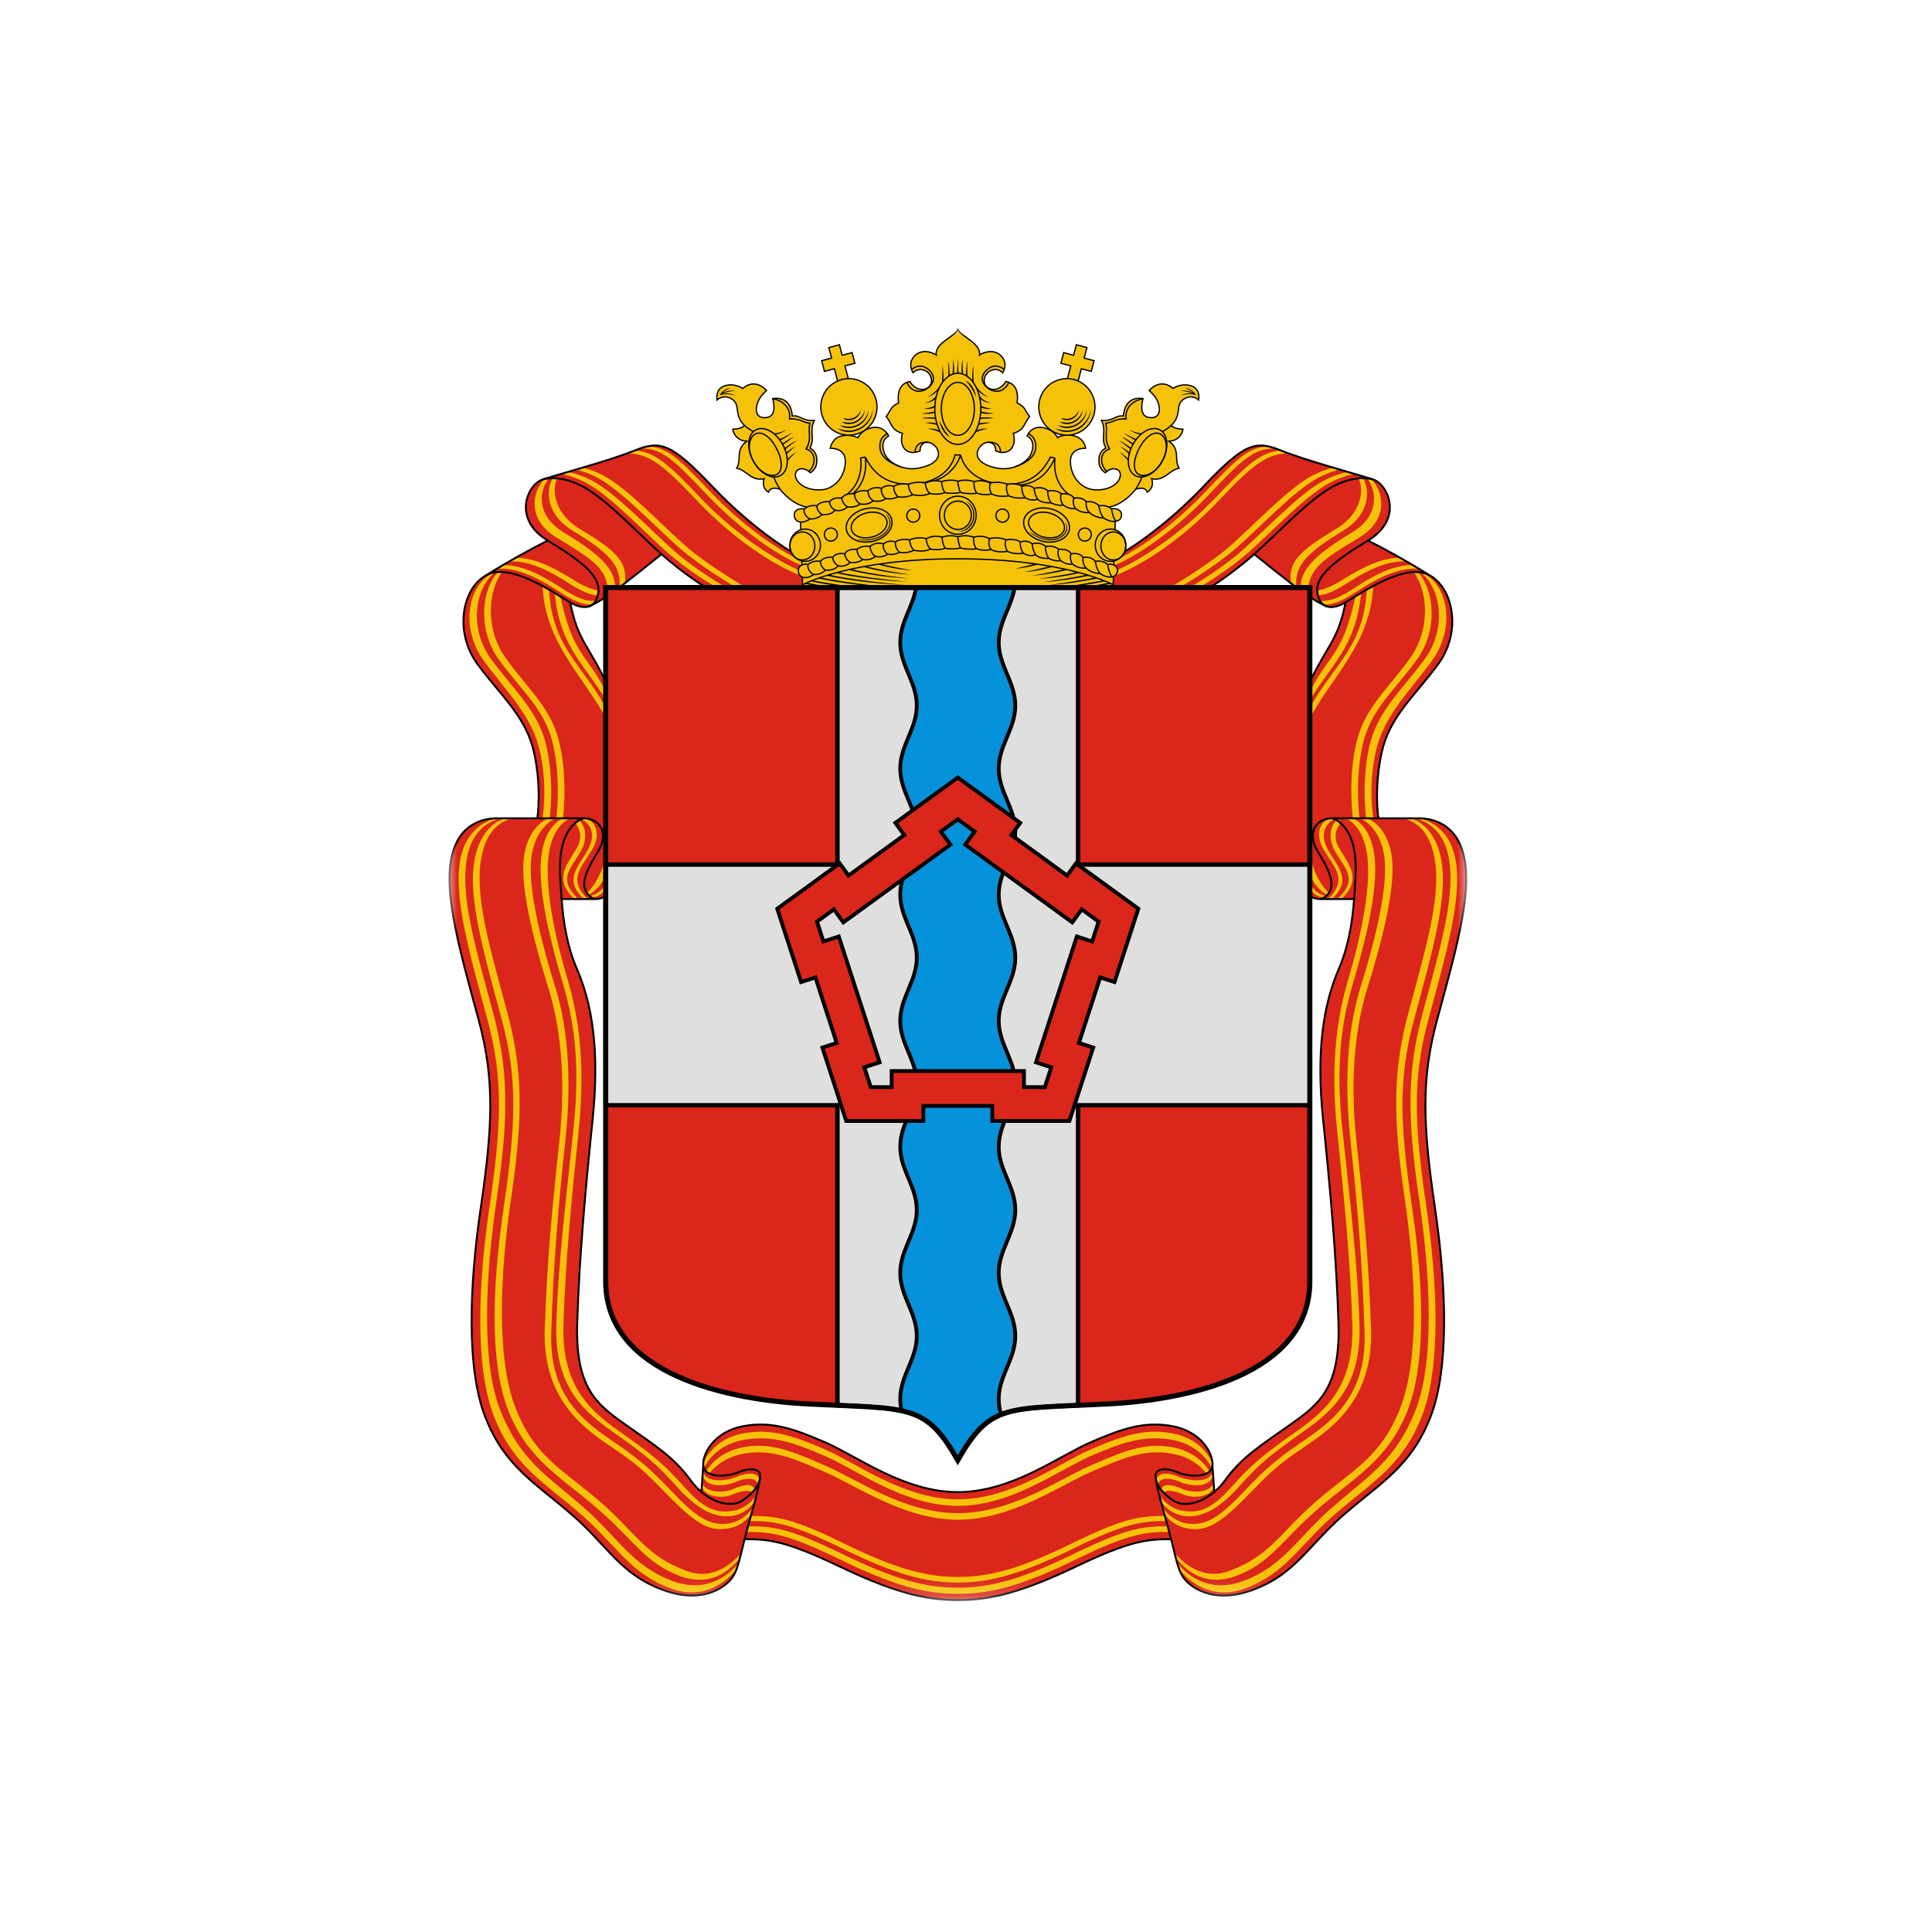 <?xml version="1.0" encoding="UTF-8"?> <svg xmlns="http://www.w3.org/2000/svg" width="112" height="112" viewBox="0 0 112 112" fill="none"><mask id="mask0_58_370" style="mask-type:luminance" maskUnits="userSpaceOnUse" x="26" y="19" width="60" height="74"><path d="M85.059 19H26V92.823H85.059V19Z" fill="white"></path></mask><g mask="url(#mask0_58_370)"><path d="M63.212 83.618C65.034 82.829 66.342 82.366 67.989 82.681C69.636 82.997 70.346 84.251 70.287 84.968L70.395 86.49C70.621 86.299 70.837 86.067 71.035 85.794C71.983 84.482 73.043 83.827 74.862 82.543C76.517 81.375 77.707 80.399 77.593 76.68C77.479 72.961 77.119 68.927 76.704 64.932C76.289 60.936 76.715 58.247 77.613 56.166C78.185 54.839 78.394 53.474 78.5 52.12H76.605C75.872 52.12 75.777 51.718 75.777 51.718L75.796 39.816C76.963 37.324 77.554 37.188 78.004 34.921C77.58 35.166 77.211 35.244 76.931 35.16C76.931 35.16 76.497 35.005 75.638 34.409C74.778 33.812 72.711 32.124 72.711 32.124C71.37 33.305 70.196 34.022 70.196 34.022L64.456 34.275L64.33 32.166L65.138 32.013C65.138 32.013 67.341 30.761 69.771 28.197C72.2 25.632 72.807 25.531 74.289 26.127C75.77 26.723 78.709 27.502 79.597 27.795C80.485 28.088 81.374 30.087 79.303 31.337C80.341 31.855 81.672 32.598 82.848 33.335C84.262 34.087 84.748 36.636 83.368 38.506C81.988 40.375 80.561 41.542 80.1 43.608C79.639 45.674 79.904 47.439 79.904 47.439H82.265C82.9 47.439 84.487 47.648 84.902 49.794C85.317 51.941 84.369 55.211 83.302 59.147C82.387 62.524 82.472 65.17 83.183 70.001C83.836 74.433 84.043 79.304 82.917 82.166C81.791 85.029 80.021 85.966 77.909 87.802C75.797 89.637 75.118 91.229 72.665 92.155C70.211 93.081 68.872 91.883 68.583 91.42C68.294 90.957 68.234 90.61 67.892 89.227C66.484 89.227 65.521 89.317 62.422 90.793C59.324 92.27 57.504 92.761 55.528 92.761C53.553 92.761 51.733 92.27 48.634 90.793C45.536 89.317 44.572 89.227 43.165 89.227C42.822 90.61 42.762 90.957 42.473 91.42C42.184 91.883 40.845 93.081 38.392 92.155C35.938 91.229 35.259 89.637 33.147 87.802C31.035 85.966 29.265 85.029 28.14 82.166C27.014 79.304 27.22 74.433 27.873 70.001C28.584 65.17 28.669 62.524 27.754 59.147C26.688 55.211 25.739 51.941 26.154 49.794C26.569 47.648 28.156 47.439 28.791 47.439H31.152C31.152 47.439 31.418 45.674 30.957 43.608C30.496 41.542 29.068 40.375 27.688 38.506C26.308 36.636 26.795 34.087 28.209 33.335C29.384 32.598 30.716 31.855 31.753 31.337C29.683 30.087 30.571 28.088 31.459 27.795C32.348 27.502 35.286 26.723 36.767 26.127C38.249 25.531 38.856 25.632 41.286 28.197C43.715 30.761 45.918 32.013 45.918 32.013L46.727 32.166L46.601 34.275L40.86 34.022C40.86 34.022 39.687 33.305 38.346 32.124C38.346 32.124 36.278 33.812 35.419 34.409C34.559 35.005 34.126 35.16 34.126 35.16C33.845 35.244 33.477 35.166 33.052 34.921C33.502 37.188 34.093 37.324 35.261 39.816L35.28 51.718C35.28 51.718 35.184 52.12 34.451 52.12H32.556C32.662 53.474 32.871 54.839 33.443 56.166C34.342 58.247 34.767 60.936 34.352 64.932C33.937 68.927 33.577 72.961 33.463 76.68C33.349 80.399 34.539 81.375 36.195 82.543C38.013 83.827 39.073 84.482 40.022 85.794C40.219 86.067 40.436 86.299 40.661 86.49L40.769 84.968C40.71 84.251 41.42 82.997 43.067 82.681C44.714 82.366 46.022 82.829 47.844 83.618C49.666 84.406 52.408 86.5 55.528 86.5C58.649 86.5 61.391 84.406 63.212 83.618Z" fill="#DB261B"></path><path d="M37.513 25.881C37.381 25.91 37.243 25.953 37.099 26.004C38.33 25.966 38.995 26.576 40.928 28.62C43.385 31.218 45.841 32.588 46.541 32.789L46.689 32.581C45.997 32.382 43.568 31.03 41.139 28.466C39.316 26.543 38.636 25.904 37.522 25.881C37.519 25.881 37.516 25.881 37.513 25.881ZM36.805 26.113C36.793 26.119 36.781 26.122 36.769 26.128C36.643 26.178 36.503 26.231 36.358 26.284C37.645 26.286 38.474 26.977 40.394 29.007C42.852 31.606 45.397 33.035 46.571 33.415V33.147C45.871 32.945 43.029 31.427 40.572 28.828C38.764 26.916 37.954 26.194 36.805 26.113ZM33.781 27.108C33.644 27.148 33.529 27.181 33.397 27.22C33.775 27.313 34.204 27.462 34.65 27.701C36.042 28.446 38.013 30.556 39.354 31.737C40.593 32.828 42.475 33.937 42.766 34.106L43.035 34.118L43.231 34.052C43.231 34.052 41.051 32.799 39.71 31.618C38.369 30.437 36.398 28.327 35.005 27.581C34.57 27.349 34.152 27.201 33.781 27.108ZM32.924 27.358C32.799 27.395 32.654 27.438 32.538 27.471C32.962 27.558 33.468 27.715 33.998 27.999C35.39 28.744 37.361 30.855 38.702 32.035C39.859 33.054 41.18 33.844 41.538 34.052L41.909 34.069L42.046 34.022C42.046 34.022 40.399 33.097 39.058 31.916C37.717 30.735 35.746 28.625 34.353 27.879C33.837 27.603 33.342 27.446 32.924 27.358ZM32.046 27.713C31.609 28.488 31.689 29.856 33.206 30.771C35.29 32.03 35.998 32.768 35.92 34C35.995 33.944 36.151 33.869 36.23 33.809C36.389 32.512 35.652 31.897 33.591 30.652C32.225 29.828 31.94 28.515 32.3 27.734L32.046 27.713ZM31.794 27.746L31.569 27.776C30.874 28.436 30.502 30.099 32.258 31.159C34.328 32.409 35.185 32.935 35.25 34.302L35.635 34.153C35.778 33.054 34.742 32.111 32.672 30.861C31.086 29.903 31.237 28.487 31.794 27.746ZM29.957 32.334C29.934 32.334 29.913 32.336 29.89 32.336C29.762 32.409 29.634 32.482 29.504 32.557C31.05 32.417 32.771 33.717 33.384 34.062C33.838 34.317 34.244 34.493 34.654 34.518L34.682 34.23C34.321 34.18 33.958 34.021 33.558 33.803C32.982 33.488 31.424 32.349 29.957 32.334ZM29.25 32.757C29.22 32.756 29.191 32.757 29.162 32.757C29.033 32.833 28.906 32.91 28.779 32.986C30.388 32.79 32.205 34.196 32.845 34.564C33.389 34.877 33.864 35.076 34.359 35.045L34.521 34.831C34.014 34.875 33.528 34.674 32.971 34.353C32.376 34.011 30.766 32.773 29.25 32.757ZM28.877 33.149C27.877 34.228 27.709 36.563 28.912 38.226C30.292 40.134 31.615 41.114 32.076 43.222C32.537 45.331 32.251 47.425 32.251 47.425H32.636C32.636 47.425 32.922 45.331 32.461 43.193C32 41.054 30.678 40.058 29.298 38.123C28.155 36.521 28.249 34.306 29.117 33.15L28.877 33.149ZM32.251 47.425H31.865C31.865 47.425 32.152 45.39 31.691 43.312C31.23 41.233 29.844 40.081 28.464 38.2C27.193 36.468 27.506 34.155 28.668 33.21L28.503 33.252C27.089 34.008 26.686 36.446 28.066 38.327C29.446 40.207 30.849 41.507 31.31 43.586C31.771 45.664 31.446 47.425 31.446 47.425H31.816C31.816 47.425 30.581 47.84 30.363 49.778C30.146 51.716 31.138 55.181 31.778 57.232C32.419 59.283 32.857 62.212 32.422 66.207C31.988 70.203 31.7 73.342 31.58 77.061C31.461 80.78 33.45 82.531 35.183 83.7C37.088 84.983 37.288 85.221 38.894 86.856C40.5 88.491 41.226 88.734 42.115 88.624C42.868 88.53 43.386 88.057 43.594 87.693L43.622 87.422C43.38 87.819 42.845 88.235 42.208 88.322C41.321 88.443 40.549 88.103 39.328 86.856C38.108 85.609 37.522 84.894 35.618 83.61C33.884 82.442 31.837 80.959 31.956 77.24C32.075 73.521 32.334 70.173 32.768 66.177C33.203 62.182 32.824 59.253 32.183 57.202C31.543 55.152 30.581 51.716 30.798 49.778C31.015 47.84 32.251 47.425 32.251 47.425ZM31.456 34.033C31.629 37.321 33.864 39.246 35.143 41.665L35.054 40.92C33.805 38.62 32 37.491 31.828 34.203L31.456 34.033ZM32.153 34.382C32.474 37.581 33.982 38.606 35.114 40.578L35.054 39.965C33.993 37.901 33.213 37.958 32.49 34.594L32.153 34.382ZM33.887 47.421L33.66 47.461C34.326 47.779 34.526 48.453 34.081 49.255C33.492 50.318 32.655 50.985 33.865 52.142H34.096C32.886 50.985 33.69 50.32 34.312 49.276C34.85 48.373 34.577 47.61 33.887 47.421ZM28.792 47.44C28.792 47.44 27.103 47.666 26.688 49.813C26.273 51.96 27.191 55.17 28.258 59.106C29.173 62.483 29.088 65.129 28.377 69.959C27.724 74.392 27.517 79.262 28.643 82.125C29.769 84.987 31.539 85.925 33.651 87.76C35.763 89.596 36.478 91.175 38.854 92.072C40.857 92.828 42.191 91.61 42.72 90.959L42.795 90.632C42.261 91.285 40.972 92.402 38.98 91.65C36.604 90.754 35.889 89.174 33.777 87.339C31.665 85.503 30.132 84.625 29.006 81.763C27.88 78.9 28.146 73.91 28.799 69.478C29.51 64.648 29.477 62.002 28.562 58.625C27.495 54.689 26.665 51.836 27.08 49.689C27.367 48.204 28.244 47.661 28.95 47.459L28.792 47.44ZM29.308 47.44C29.308 47.44 27.932 47.666 27.517 49.813C27.103 51.96 28.021 55.17 29.088 59.106C30.003 62.483 29.918 65.129 29.206 69.959C28.554 74.392 28.347 78.925 29.473 81.788C30.599 84.65 32.536 85.63 34.648 87.465C36.76 89.301 37.406 90.606 39.39 91.355C40.957 91.946 42.091 91.318 42.907 90.303L42.983 90.02C42.272 90.826 41.182 91.594 39.767 91.059C37.392 90.163 36.886 88.879 34.774 87.044C32.662 85.208 31.021 84.506 29.895 81.644C28.769 78.781 28.976 73.91 29.628 69.478C30.34 64.648 30.307 62.002 29.391 58.625C28.325 54.689 27.495 51.836 27.91 49.689C28.197 48.204 28.927 47.661 29.633 47.459L29.308 47.44ZM32.615 47.459C32.615 47.459 31.578 47.788 31.37 49.726C31.163 51.664 31.974 54.801 32.585 56.852C33.197 58.903 33.672 61.325 33.257 65.32C32.842 69.316 32.363 73.081 32.249 76.8C32.136 80.519 33.977 81.912 35.633 83.081C37.451 84.365 38.067 84.87 39.289 86.237C40.511 87.604 41.544 87.997 42.393 87.886C43.111 87.792 43.606 87.319 43.804 86.956L43.832 86.684C43.6 87.081 43.09 87.497 42.482 87.584C41.634 87.705 40.926 87.604 39.704 86.237C38.482 84.87 37.866 84.365 36.047 83.081C34.392 81.912 32.55 80.519 32.664 76.8C32.778 73.081 33.138 69.465 33.553 65.469C33.968 61.474 33.493 58.754 32.881 56.703C32.27 54.652 31.578 51.664 31.785 49.726C31.992 47.788 33.03 47.459 33.03 47.459H32.615ZM33.569 47.54L33.331 47.692C33.654 48.069 33.767 48.608 33.432 49.171C32.81 50.214 32.1 50.974 33.31 52.131H33.541C32.331 50.974 33.019 50.446 33.641 49.402C34.075 48.675 33.982 47.927 33.569 47.54ZM35.054 49.82C34.758 51.162 34.002 51.788 34.002 51.788L34.136 51.877C34.136 51.877 34.98 51.415 35.143 50.521L35.054 49.82ZM35.128 51.177C34.832 51.862 34.195 51.937 34.195 51.937L34.263 52.016C34.997 52.016 35.176 51.361 35.176 51.361L35.128 51.177ZM47.845 84.415C46.023 83.626 44.715 83.164 43.068 83.479C41.847 83.713 41.095 84.462 40.812 85.126L40.776 84.839C41.026 84.154 41.791 83.344 43.068 83.1C43.428 83.031 43.772 82.999 44.109 82.999C45.312 83.002 46.422 83.419 47.845 84.036C49.667 84.824 52.409 86.918 55.529 86.918C58.65 86.918 61.392 84.824 63.213 84.036C64.636 83.419 65.746 83.002 66.949 82.999C67.286 82.999 67.63 83.031 67.99 83.1C69.268 83.344 70.032 84.154 70.283 84.839L70.246 85.126C69.963 84.462 69.211 83.713 67.99 83.479C66.343 83.164 65.035 83.626 63.213 84.415C61.392 85.204 58.65 87.298 55.529 87.298C52.409 87.298 49.667 85.204 47.845 84.415ZM47.845 85.343C46.023 84.554 44.715 83.965 43.068 84.28C42.151 84.456 41.499 84.922 41.111 85.425L40.939 85.298C41.289 84.706 41.999 84.106 43.068 83.901C43.377 83.842 43.674 83.814 43.964 83.814C45.224 83.813 46.365 84.323 47.845 84.963C49.667 85.752 52.409 87.719 55.529 87.719C58.65 87.719 61.392 85.752 63.213 84.963C64.694 84.323 65.835 83.813 67.094 83.814C67.385 83.814 67.681 83.842 67.99 83.901C69.059 84.106 69.769 84.706 70.119 85.298L69.948 85.425C69.56 84.922 68.907 84.456 67.99 84.28C66.343 83.965 65.035 84.554 63.213 85.343C61.392 86.132 58.65 88.099 55.529 88.099C52.409 88.099 49.667 86.132 47.845 85.343ZM40.77 85.264L40.749 85.559C40.954 86.255 42.026 86.184 42.686 85.896C43.345 85.608 43.955 85.68 43.923 86.142L44.007 85.847C44.039 85.385 43.417 85.313 42.745 85.601C42.073 85.888 40.829 85.981 40.77 85.264ZM40.707 85.96V86.255C40.97 86.793 41.895 86.887 42.476 86.634C43.057 86.38 43.525 86.365 43.608 86.543L43.755 86.332C43.599 85.997 43.177 86.03 42.518 86.317C41.859 86.605 40.866 86.498 40.707 85.96ZM48.815 89.76C45.783 88.271 44.84 88.18 43.462 88.18L43.551 87.882C44.919 87.882 45.855 87.972 48.866 89.448C51.877 90.924 53.645 91.416 55.529 91.416C57.413 91.416 59.182 90.924 62.193 89.448C65.204 87.972 66.14 87.882 67.507 87.882L67.596 88.18C66.219 88.18 65.276 88.271 62.243 89.76C59.21 91.248 57.428 91.744 55.529 91.744C53.63 91.744 51.848 91.248 48.815 89.76Z" fill="#F5C209"></path><path d="M73.548 25.881C73.681 25.91 73.819 25.953 73.963 26.004C72.732 25.966 72.066 26.576 70.134 28.62C67.677 31.218 65.22 32.588 64.52 32.789L64.372 32.581C65.064 32.382 67.493 31.03 69.923 28.466C71.745 26.543 72.426 25.904 73.54 25.881C73.542 25.881 73.545 25.881 73.548 25.881ZM74.256 26.113C74.269 26.119 74.28 26.122 74.293 26.128C74.419 26.178 74.559 26.231 74.704 26.284C73.417 26.286 72.588 26.977 70.667 29.007C68.21 31.606 65.665 33.035 64.491 33.415V33.147C65.191 32.945 68.032 31.427 70.49 28.828C72.298 26.916 73.107 26.194 74.256 26.113ZM77.281 27.108C77.418 27.148 77.532 27.181 77.665 27.22C77.287 27.313 76.858 27.462 76.412 27.701C75.019 28.446 73.048 30.556 71.707 31.737C70.468 32.828 68.586 33.937 68.296 34.106L68.027 34.118L67.83 34.052C67.83 34.052 70.011 32.799 71.352 31.618C72.693 30.437 74.664 28.327 76.057 27.581C76.491 27.349 76.91 27.201 77.281 27.108ZM78.138 27.358C78.263 27.395 78.408 27.438 78.524 27.471C78.1 27.558 77.594 27.715 77.064 27.999C75.671 28.744 73.7 30.855 72.359 32.035C71.202 33.054 69.882 33.844 69.524 34.052L69.153 34.069L69.015 34.022C69.015 34.022 70.663 33.097 72.004 31.916C73.345 30.735 75.316 28.625 76.709 27.879C77.225 27.603 77.72 27.446 78.138 27.358ZM79.016 27.713C79.452 28.488 79.372 29.856 77.856 30.771C75.772 32.03 75.064 32.768 75.141 34C75.066 33.944 74.911 33.869 74.832 33.809C74.673 32.512 75.409 31.897 77.471 30.652C78.836 29.828 79.122 28.515 78.762 27.734L79.016 27.713ZM79.267 27.746L79.492 27.776C80.188 28.436 80.559 30.099 78.804 31.159C76.734 32.409 75.877 32.935 75.811 34.302L75.426 34.153C75.284 33.054 76.319 32.111 78.389 30.861C79.976 29.903 79.824 28.487 79.267 27.746ZM81.105 32.334C81.127 32.334 81.149 32.336 81.171 32.336C81.299 32.409 81.428 32.482 81.557 32.557C80.012 32.417 78.29 33.717 77.677 34.062C77.223 34.317 76.818 34.493 76.407 34.518L76.38 34.23C76.741 34.18 77.103 34.021 77.504 33.803C78.079 33.488 79.638 32.349 81.105 32.334ZM81.812 32.757C81.841 32.756 81.871 32.757 81.9 32.757C82.028 32.833 82.156 32.91 82.282 32.986C80.673 32.79 78.857 34.196 78.216 34.564C77.673 34.877 77.197 35.076 76.703 35.045L76.54 34.831C77.048 34.875 77.534 34.674 78.091 34.353C78.686 34.011 80.296 32.773 81.812 32.757ZM82.185 33.149C83.184 34.228 83.353 36.563 82.149 38.226C80.769 40.134 79.446 41.114 78.985 43.222C78.525 45.331 78.811 47.425 78.811 47.425H78.426C78.426 47.425 78.139 45.331 78.6 43.193C79.061 41.054 80.384 40.058 81.764 38.123C82.906 36.521 82.813 34.306 81.944 33.15L82.185 33.149ZM78.811 47.425H79.196C79.196 47.425 78.91 45.39 79.371 43.312C79.832 41.233 81.217 40.081 82.597 38.2C83.868 36.468 83.556 34.155 82.393 33.21L82.559 33.252C83.972 34.008 84.375 36.446 82.995 38.327C81.615 40.207 80.212 41.507 79.751 43.586C79.29 45.664 79.615 47.425 79.615 47.425H79.246C79.246 47.425 80.481 47.84 80.698 49.778C80.915 51.716 79.924 55.181 79.283 57.232C78.643 59.283 78.205 62.212 78.639 66.207C79.074 70.203 79.362 73.342 79.481 77.061C79.6 80.78 77.612 82.531 75.879 83.7C73.974 84.983 73.773 85.221 72.168 86.856C70.562 88.491 69.835 88.734 68.946 88.624C68.194 88.53 67.675 88.057 67.468 87.693L67.439 87.422C67.682 87.819 68.216 88.235 68.853 88.322C69.741 88.443 70.513 88.103 71.733 86.856C72.954 85.609 73.539 84.894 75.444 83.61C77.177 82.442 79.225 80.959 79.106 77.24C78.987 73.521 78.728 70.173 78.293 66.177C77.859 62.182 78.238 59.253 78.878 57.202C79.519 55.152 80.481 51.716 80.264 49.778C80.046 47.84 78.811 47.425 78.811 47.425ZM79.606 34.033C79.433 37.321 77.198 39.246 75.918 41.665L76.007 40.92C77.257 38.62 79.061 37.491 79.234 34.203L79.606 34.033ZM78.908 34.382C78.587 37.581 77.079 38.606 75.948 40.578L76.007 39.965C77.069 37.901 77.849 37.958 78.572 34.594L78.908 34.382ZM77.175 47.421L77.402 47.461C76.736 47.779 76.536 48.453 76.98 49.255C77.57 50.318 78.406 50.985 77.197 52.142H76.966C78.176 50.985 77.372 50.32 76.75 49.276C76.211 48.373 76.484 47.61 77.175 47.421ZM82.269 47.44C82.269 47.44 83.959 47.666 84.374 49.813C84.789 51.96 83.87 55.17 82.803 59.106C81.888 62.483 81.974 65.129 82.685 69.959C83.337 74.392 83.544 79.262 82.418 82.125C81.292 84.987 79.523 85.925 77.411 87.76C75.299 89.596 74.583 91.175 72.208 92.072C70.204 92.828 68.87 91.61 68.342 90.959L68.266 90.632C68.8 91.285 70.089 92.402 72.082 91.65C74.457 90.754 75.173 89.174 77.285 87.339C79.397 85.503 80.93 84.625 82.055 81.763C83.181 78.9 82.915 73.91 82.263 69.478C81.552 64.648 81.585 62.002 82.5 58.625C83.567 54.689 84.396 51.836 83.981 49.689C83.694 48.204 82.817 47.661 82.111 47.459L82.269 47.44ZM81.754 47.44C81.754 47.44 83.129 47.666 83.544 49.813C83.959 51.96 83.04 55.17 81.974 59.106C81.058 62.483 81.144 65.129 81.855 69.959C82.508 74.392 82.715 78.925 81.589 81.788C80.463 84.65 78.525 85.63 76.413 87.465C74.301 89.301 73.656 90.606 71.671 91.355C70.104 91.946 68.971 91.318 68.154 90.303L68.079 90.02C68.79 90.826 69.879 91.594 71.294 91.06C73.67 90.163 74.175 88.879 76.288 87.044C78.4 85.208 80.04 84.506 81.166 81.644C82.292 78.781 82.086 73.91 81.433 69.478C80.722 64.648 80.755 62.002 81.67 58.625C82.737 54.689 83.567 51.836 83.152 49.689C82.865 48.204 82.134 47.661 81.428 47.459L81.754 47.44ZM78.447 47.459C78.447 47.459 79.484 47.788 79.691 49.726C79.899 51.664 79.088 54.801 78.476 56.852C77.865 58.903 77.39 61.325 77.805 65.32C78.22 69.316 78.698 73.081 78.812 76.8C78.926 80.519 77.084 81.912 75.429 83.081C73.61 84.365 72.995 84.871 71.773 86.237C70.55 87.604 69.518 87.997 68.669 87.886C67.95 87.792 67.455 87.319 67.257 86.956L67.23 86.684C67.462 87.081 67.972 87.497 68.58 87.584C69.427 87.705 70.136 87.604 71.358 86.237C72.58 84.871 73.195 84.365 75.014 83.081C76.669 81.912 78.511 80.519 78.397 76.8C78.284 73.081 77.923 69.465 77.509 65.469C77.094 61.474 77.569 58.754 78.18 56.703C78.791 54.652 79.484 51.664 79.276 49.726C79.069 47.788 78.032 47.459 78.032 47.459H78.447ZM77.492 47.54L77.731 47.692C77.408 48.069 77.294 48.608 77.63 49.171C78.252 50.214 78.961 50.975 77.751 52.131H77.521C78.731 50.975 78.043 50.446 77.42 49.402C76.987 48.675 77.079 47.927 77.492 47.54ZM76.007 49.82C76.304 51.162 77.059 51.788 77.059 51.788L76.926 51.877C76.926 51.877 76.081 51.415 75.918 50.521L76.007 49.82ZM75.933 51.177C76.23 51.862 76.867 51.937 76.867 51.937L76.798 52.016C76.065 52.016 75.886 51.361 75.886 51.361L75.933 51.177ZM70.291 85.264L70.312 85.559C70.108 86.255 69.035 86.184 68.376 85.896C67.717 85.608 67.107 85.68 67.139 86.142L67.055 85.847C67.022 85.385 67.645 85.313 68.317 85.601C68.989 85.888 70.232 85.981 70.291 85.264ZM70.354 85.96V86.255C70.091 86.793 69.166 86.887 68.586 86.634C68.005 86.38 67.536 86.365 67.453 86.543L67.306 86.332C67.463 85.997 67.885 86.03 68.544 86.317C69.203 86.605 70.196 86.498 70.354 85.96ZM62.296 90.058C65.351 88.57 66.301 88.478 67.689 88.478L67.807 88.806C66.409 88.806 65.453 88.898 62.376 90.399C59.3 91.9 57.492 92.4 55.532 92.4C53.572 92.4 51.765 91.9 48.688 90.399C45.612 88.898 44.655 88.806 43.258 88.806L43.376 88.478C44.764 88.478 45.714 88.57 48.768 90.058C51.823 91.546 53.618 92.042 55.532 92.042C57.447 92.042 59.242 91.546 62.296 90.058Z" fill="#F5C209"></path><path d="M63.212 83.618C65.034 82.829 66.342 82.366 67.989 82.681C69.636 82.997 70.346 84.251 70.287 84.968L70.395 86.49C70.621 86.299 70.837 86.067 71.035 85.794C71.983 84.482 73.043 83.827 74.862 82.543C76.517 81.375 77.707 80.399 77.593 76.68C77.479 72.961 77.119 68.927 76.704 64.932C76.289 60.936 76.715 58.247 77.613 56.166C78.185 54.839 78.394 53.474 78.5 52.12H76.605C75.872 52.12 75.777 51.718 75.777 51.718L75.796 39.816C76.963 37.324 77.554 37.188 78.004 34.921C77.58 35.166 77.211 35.244 76.931 35.16C76.931 35.16 76.497 35.005 75.638 34.409C74.778 33.812 72.711 32.124 72.711 32.124C71.37 33.305 70.196 34.022 70.196 34.022L64.456 34.275L64.33 32.166L65.138 32.013C65.138 32.013 67.341 30.761 69.771 28.197C72.2 25.632 72.807 25.531 74.289 26.127C75.77 26.723 78.709 27.502 79.597 27.795C80.485 28.088 81.374 30.087 79.303 31.337C80.341 31.855 81.672 32.598 82.848 33.335C84.262 34.087 84.748 36.636 83.368 38.506C81.988 40.375 80.561 41.542 80.1 43.608C79.639 45.674 79.904 47.439 79.904 47.439H82.265C82.9 47.439 84.487 47.648 84.902 49.794C85.317 51.941 84.369 55.211 83.302 59.147C82.387 62.524 82.472 65.17 83.183 70.001C83.836 74.433 84.043 79.304 82.917 82.166C81.791 85.029 80.021 85.966 77.909 87.802C75.797 89.637 75.118 91.229 72.665 92.155C70.211 93.081 68.872 91.883 68.583 91.42C68.294 90.957 68.234 90.61 67.892 89.227C66.484 89.227 65.521 89.317 62.422 90.793C59.324 92.27 57.504 92.761 55.528 92.761C53.553 92.761 51.733 92.27 48.634 90.793C45.536 89.317 44.572 89.227 43.165 89.227C42.822 90.61 42.762 90.957 42.473 91.42C42.184 91.883 40.845 93.081 38.392 92.155C35.938 91.229 35.259 89.637 33.147 87.802C31.035 85.966 29.265 85.029 28.14 82.166C27.014 79.304 27.22 74.433 27.873 70.001C28.584 65.17 28.669 62.524 27.754 59.147C26.688 55.211 25.739 51.941 26.154 49.794C26.569 47.648 28.156 47.439 28.791 47.439H31.152C31.152 47.439 31.418 45.674 30.957 43.608C30.496 41.542 29.068 40.375 27.688 38.506C26.308 36.636 26.795 34.087 28.209 33.335C29.384 32.598 30.716 31.855 31.753 31.337C29.683 30.087 30.571 28.088 31.459 27.795C32.348 27.502 35.286 26.723 36.767 26.127C38.249 25.531 38.856 25.632 41.286 28.197C43.715 30.761 45.918 32.013 45.918 32.013L46.727 32.166L46.601 34.275L40.86 34.022C40.86 34.022 39.687 33.305 38.346 32.124C38.346 32.124 36.278 33.812 35.419 34.409C34.559 35.005 34.126 35.16 34.126 35.16C33.845 35.244 33.477 35.166 33.052 34.921C33.502 37.188 34.093 37.324 35.261 39.816L35.28 51.718C35.28 51.718 35.184 52.12 34.451 52.12H32.556C32.662 53.474 32.871 54.839 33.443 56.166C34.342 58.247 34.767 60.936 34.352 64.932C33.937 68.927 33.577 72.961 33.463 76.68C33.349 80.399 34.539 81.375 36.195 82.543C38.013 83.827 39.073 84.482 40.022 85.794C40.219 86.067 40.436 86.299 40.661 86.49L40.769 84.968C40.71 84.251 41.42 82.997 43.067 82.681C44.714 82.366 46.022 82.829 47.844 83.618C49.666 84.406 52.408 86.5 55.528 86.5C58.649 86.5 61.391 84.406 63.212 83.618Z" stroke="black" stroke-width="0.111"></path><path d="M28.211 33.336C29.625 32.584 32.224 34.444 33.054 34.922M34.128 35.16C34.429 35.07 34.629 34.792 34.688 34.331C34.804 33.44 33.825 32.587 31.755 31.337M38.348 32.124C37.007 30.944 35.184 28.952 33.791 28.207C32.399 27.462 31.462 27.795 31.462 27.795M34.453 52.12C33.327 51.554 34.068 50.361 34.69 49.318C35.312 48.274 34.767 47.439 33.831 47.439M33.831 47.439H31.154M33.831 47.439C33.831 47.439 32.705 47.698 32.498 49.636C32.422 50.339 32.498 51.349 32.558 52.12M44.071 85.594C43.971 86.491 43.518 87.809 43.167 89.227M44.071 85.594C44.038 86.056 43.733 86.52 43.046 86.987C42.503 87.357 41.52 87.216 40.663 86.49M44.071 85.594C44.103 85.132 43.481 85.059 42.809 85.347C42.137 85.635 40.831 85.685 40.771 84.968" stroke="black" stroke-width="0.111"></path><path d="M82.845 33.336C81.431 32.584 78.832 34.444 78.002 34.922M76.928 35.16C76.627 35.07 76.428 34.792 76.368 34.331C76.252 33.44 77.231 32.587 79.301 31.337M72.708 32.124C74.049 30.944 75.872 28.952 77.265 28.207C78.657 27.462 79.594 27.795 79.594 27.795M76.603 52.12C77.729 51.554 76.988 50.361 76.366 49.318C75.744 48.274 76.289 47.439 77.225 47.439M77.225 47.439H79.902M77.225 47.439C77.225 47.439 78.351 47.698 78.559 49.636C78.634 50.339 78.558 51.349 78.498 52.12M66.986 85.594C67.085 86.491 67.538 87.809 67.889 89.227M66.986 85.594C67.018 86.056 67.324 86.52 68.01 86.987C68.554 87.357 69.537 87.216 70.393 86.49M66.986 85.594C66.953 85.132 67.575 85.059 68.247 85.347C68.919 85.635 70.226 85.685 70.285 84.968" stroke="black" stroke-width="0.111"></path><path d="M48.661 19.986L48.048 20.15L48.208 20.758L47.633 20.911L47.795 21.528L48.37 21.375L48.606 22.274L49.22 22.11L48.983 21.212L49.558 21.059L49.396 20.441L48.821 20.595L48.661 19.986Z" fill="#F5C209" stroke="black" stroke-width="0.074"></path><path d="M46.532 34.065L46.401 30.035L46.897 29.416C45.912 29.311 45.22 28.362 45.22 28.362C44.9 28.254 44.643 28.277 44.55 28.531C44.089 28.236 44.298 27.751 44.298 27.751C43.526 27.907 43.34 27.284 42.706 27.139C43.011 26.616 42.609 26.077 43.293 25.579C42.559 25.537 42.476 24.883 42.476 24.883C43.041 24.862 43.16 24.665 43.16 24.665C42.511 24.033 42.951 23.485 42.448 23.147C41.945 22.81 41.568 23.189 41.568 23.189C41.568 23.189 41.436 22.553 42.008 22.367C42.579 22.182 43.055 22.515 43.055 22.515C43.364 22.249 43.901 22.057 44.438 22.641C44.438 22.641 44.054 22.942 43.914 23.358C43.773 23.779 43.815 24.298 44.459 24.202C45.103 24.106 44.794 23.105 44.794 23.105C45.926 22.936 45.926 24.117 45.926 24.117C46.365 24.042 46.554 24.442 47.204 24.37C46.888 25.017 47.269 25.391 46.952 25.973C47.204 26.12 47.371 26.31 47.35 26.774C47.33 27.238 46.973 27.406 46.973 27.406C46.596 27.006 46.051 27.153 46.114 27.596C46.177 28.039 46.764 28.439 47.581 28.397C48.398 28.355 48.985 27.617 49.006 26.774C49.027 25.93 48.126 25.987 48.126 25.987C48.126 25.987 48.209 25.464 48.691 25.302C49.242 25.116 49.739 25.375 49.739 25.375C49.739 25.375 49.937 24.899 50.588 24.785C51.239 24.671 51.52 25.27 51.52 25.27C51.164 25.473 51.099 25.832 51.278 26.294C51.458 26.757 52.302 27.347 53.322 27.125C54.951 26.771 54.382 25.818 53.929 25.67C53.477 25.523 53.301 25.945 53.343 26.134C52.99 26.294 52.689 26.246 52.483 26.068C52.278 25.89 52.197 25.491 52.316 25.122C51.621 24.913 51.733 24.559 51.373 24.152C51.658 23.788 51.603 23.589 52.093 23.358C51.978 22.479 52.351 22.2 52.742 22.114C52.742 22.114 53.056 22.683 53.601 22.557C54.146 22.43 54.104 21.735 53.664 21.503C53.224 21.271 52.931 21.608 52.931 21.608C52.817 21.431 52.654 20.992 53.035 20.617C53.417 20.242 53.976 20.384 54.272 20.575C54.272 20.575 54.167 20.217 54.754 19.774C55.34 19.331 55.403 19.331 55.529 19.078C55.654 19.331 55.717 19.331 56.304 19.774C56.891 20.217 56.786 20.575 56.786 20.575C57.082 20.384 57.641 20.242 58.022 20.617C58.403 20.992 58.24 21.431 58.127 21.608C58.127 21.608 57.834 21.271 57.394 21.503C56.953 21.735 56.912 22.43 57.456 22.557C58.001 22.683 58.315 22.114 58.315 22.114C58.706 22.2 59.08 22.479 58.965 23.358C59.454 23.589 59.399 23.788 59.684 24.152C59.325 24.559 59.436 24.913 58.741 25.122C58.861 25.491 58.78 25.89 58.574 26.068C58.368 26.246 58.067 26.294 57.715 26.134C57.756 25.945 57.581 25.523 57.128 25.67C56.675 25.818 56.106 26.771 57.736 27.125C58.141 27.213 58.519 27.173 58.839 27.064C59.322 26.898 59.671 26.573 59.779 26.294C59.958 25.832 59.894 25.473 59.538 25.27C59.538 25.27 59.788 24.671 60.438 24.785C61.089 24.899 61.319 25.375 61.319 25.375C61.319 25.375 61.711 25.077 62.345 25.291C62.9 25.478 62.932 25.987 62.932 25.987C62.932 25.987 62.031 25.93 62.052 26.774C62.073 27.617 62.66 28.355 63.477 28.397C64.294 28.439 64.88 28.039 64.943 27.596C65.006 27.153 64.461 27.006 64.084 27.406C64.084 27.406 63.728 27.238 63.707 26.774C63.686 26.31 63.854 26.12 64.105 25.973C63.789 25.391 64.17 25.017 63.854 24.37C64.504 24.442 64.692 24.042 65.132 24.117C65.132 24.117 65.132 22.936 66.263 23.105C66.263 23.105 65.954 24.106 66.598 24.202C67.242 24.298 67.284 23.779 67.143 23.358C67.004 22.942 66.619 22.641 66.619 22.641C67.156 22.057 67.694 22.249 68.002 22.515C68.002 22.515 68.478 22.182 69.05 22.367C69.621 22.553 69.49 23.189 69.49 23.189C69.49 23.189 69.113 22.81 68.61 23.147C68.107 23.485 68.547 24.033 67.897 24.665C67.897 24.665 68.016 24.862 68.582 24.883C68.582 24.883 68.498 25.537 67.765 25.579C68.449 26.077 68.046 26.616 68.351 27.139C67.717 27.284 67.531 27.907 66.759 27.751C66.759 27.751 66.969 28.236 66.508 28.531C66.414 28.277 66.158 28.254 65.837 28.362C65.837 28.362 65.146 29.311 64.161 29.416L64.657 30.035L64.525 34.065H46.532Z" fill="#F5C209" stroke="black" stroke-width="0.074"></path><path d="M65.266 31.606C65.266 31.483 65.243 31.361 65.199 31.248C65.154 31.134 65.089 31.031 65.007 30.944C64.924 30.857 64.826 30.788 64.719 30.741C64.611 30.694 64.496 30.67 64.379 30.67C64.144 30.67 63.918 30.769 63.752 30.944C63.586 31.12 63.492 31.358 63.492 31.606C63.492 31.855 63.586 32.093 63.752 32.268C63.918 32.444 64.144 32.542 64.379 32.542C64.496 32.542 64.611 32.518 64.719 32.471C64.826 32.424 64.924 32.355 65.007 32.268C65.089 32.181 65.154 32.078 65.199 31.965C65.243 31.851 65.266 31.729 65.266 31.606Z" fill="#F5C209" stroke="black" stroke-width="0.074"></path><path d="M50.841 23.589C50.841 23.805 50.799 24.018 50.717 24.217C50.635 24.416 50.515 24.596 50.364 24.749C50.213 24.901 50.033 25.022 49.835 25.104C49.638 25.187 49.426 25.229 49.212 25.229C48.998 25.229 48.786 25.187 48.588 25.104C48.39 25.022 48.211 24.901 48.059 24.749C47.908 24.596 47.788 24.416 47.706 24.217C47.624 24.018 47.582 23.805 47.582 23.589C47.582 23.374 47.624 23.161 47.706 22.962C47.788 22.763 47.908 22.582 48.059 22.43C48.211 22.277 48.39 22.157 48.588 22.074C48.786 21.992 48.998 21.949 49.212 21.949C49.644 21.949 50.058 22.122 50.364 22.43C50.67 22.737 50.841 23.154 50.841 23.589Z" fill="#F5C209" stroke="black" stroke-width="0.074"></path><path d="M52.844 21.418C52.844 21.418 53.333 20.967 53.851 21.444C54.37 21.921 54.014 22.368 53.688 22.562C53.32 22.781 52.829 22.726 52.577 22.174M53.056 26.224C53.056 26.224 52.982 25.568 53.812 25.643M51.466 25.136C51.466 25.136 51.007 25.274 51.007 25.867C51.007 26.459 51.501 26.811 52.219 27.065M46.878 27.318C47.153 27.19 47.483 26.29 46.73 26.021C47.089 25.456 46.816 24.986 46.954 24.537C46.578 24.514 46.407 24.26 45.772 24.28C45.772 24.28 45.954 23.366 44.794 23.106M43.16 24.666C43.16 24.666 43.352 24.853 43.737 25.061M45.221 28.363C45.221 28.363 45.011 28.043 44.863 27.685" stroke="black" stroke-width="0.074"></path><path d="M58.211 21.418C58.211 21.418 57.722 20.967 57.204 21.444C56.685 21.921 57.041 22.368 57.367 22.562C57.735 22.781 58.226 22.726 58.478 22.174M57.999 26.224C57.999 26.224 58.073 25.568 57.243 25.643M59.589 25.136C59.589 25.136 60.048 25.274 60.048 25.867C60.048 26.459 59.555 26.811 58.836 27.065M64.177 27.318C63.902 27.19 63.572 26.29 64.325 26.021C63.967 25.456 64.239 24.986 64.101 24.537C64.477 24.514 64.648 24.26 65.283 24.28C65.283 24.28 65.101 23.366 66.261 23.106M67.895 24.666C67.895 24.666 67.703 24.853 67.318 25.061M65.835 28.363C65.835 28.363 66.044 28.043 66.192 27.685" stroke="black" stroke-width="0.074"></path><path d="M49.208 24.962C48.989 24.962 48.774 24.909 48.562 24.843C48.749 24.985 48.977 25.041 49.208 25.041C49.95 25.041 50.571 24.472 50.602 23.725C50.497 24.425 49.91 24.962 49.208 24.962ZM49.208 24.357C49.56 24.357 49.867 24.113 49.91 23.759C49.799 24.06 49.524 24.279 49.208 24.279C49.103 24.279 49.001 24.254 48.89 24.243C48.977 24.33 49.092 24.357 49.208 24.357ZM49.208 24.811C49.811 24.811 50.323 24.363 50.369 23.757C50.251 24.314 49.773 24.733 49.208 24.733C49.037 24.733 48.869 24.694 48.699 24.655C48.846 24.77 49.026 24.811 49.208 24.811ZM49.208 24.505C49.075 24.505 48.945 24.475 48.808 24.455C48.922 24.552 49.064 24.583 49.208 24.583C49.682 24.583 50.089 24.243 50.138 23.767C50.019 24.192 49.645 24.505 49.208 24.505Z" fill="black"></path><path d="M62.397 19.986L63.01 20.15L62.85 20.758L63.425 20.911L63.263 21.528L62.688 21.375L62.452 22.274L61.838 22.11L62.075 21.212L61.5 21.059L61.662 20.441L62.237 20.595L62.397 19.986Z" fill="#F5C209" stroke="black" stroke-width="0.074"></path><path d="M63.478 23.589C63.478 24.024 63.306 24.441 63.001 24.749C62.695 25.056 62.281 25.229 61.848 25.229C61.634 25.229 61.422 25.187 61.225 25.104C61.027 25.022 60.847 24.901 60.696 24.749C60.545 24.596 60.425 24.416 60.343 24.217C60.261 24.018 60.219 23.805 60.219 23.589C60.219 23.374 60.261 23.161 60.343 22.962C60.425 22.763 60.545 22.582 60.696 22.43C60.847 22.277 61.027 22.157 61.225 22.074C61.422 21.992 61.634 21.949 61.848 21.949C62.281 21.949 62.695 22.122 63.001 22.43C63.306 22.737 63.478 23.154 63.478 23.589Z" fill="#F5C209" stroke="black" stroke-width="0.074"></path><path d="M61.844 24.962C61.626 24.962 61.411 24.909 61.199 24.843C61.386 24.985 61.614 25.041 61.844 25.041C62.587 25.041 63.208 24.472 63.239 23.725C63.134 24.425 62.547 24.962 61.844 24.962ZM61.844 24.357C62.197 24.357 62.504 24.113 62.547 23.759C62.436 24.06 62.161 24.279 61.844 24.279C61.74 24.279 61.637 24.254 61.526 24.243C61.613 24.33 61.728 24.357 61.844 24.357ZM61.844 24.811C62.448 24.811 62.96 24.363 63.006 23.757C62.888 24.314 62.41 24.733 61.844 24.733C61.674 24.733 61.506 24.694 61.335 24.655C61.482 24.77 61.662 24.811 61.844 24.811ZM61.844 24.505C61.712 24.505 61.581 24.475 61.445 24.455C61.559 24.552 61.701 24.583 61.844 24.583C62.318 24.583 62.725 24.243 62.774 23.767C62.655 24.192 62.281 24.505 61.844 24.505Z" fill="black"></path><path d="M55.566 21.642L55.526 20.732L55.487 21.642H55.566ZM55.233 20.816C55.276 21.214 55.215 21.738 55.215 21.738L55.293 21.748C55.293 21.748 55.357 21.219 55.233 20.816ZM55.82 20.816C55.696 21.219 55.76 21.748 55.76 21.748L55.838 21.738C55.838 21.738 55.776 21.214 55.82 20.816ZM54.961 20.921C55.005 21.449 54.964 21.887 54.964 21.887L55.041 21.895C55.041 21.895 55.084 21.448 54.961 20.921ZM56.092 20.921C55.969 21.448 56.012 21.895 56.012 21.895L56.089 21.887C56.089 21.887 56.047 21.449 56.092 20.921ZM54.626 21.174C54.649 21.594 54.608 22.204 54.608 22.204L54.686 22.21C54.686 22.21 54.728 21.598 54.626 21.174ZM56.427 21.174C56.325 21.598 56.367 22.21 56.367 22.21L56.445 22.204C56.445 22.204 56.404 21.594 56.427 21.174ZM54.537 22.297C54.291 22.734 53.78 23.015 53.78 23.015C53.78 23.015 54.247 22.9 54.527 22.402L54.537 22.297ZM56.516 22.297L56.526 22.402C56.806 22.9 57.272 23.015 57.272 23.015C57.272 23.015 56.762 22.734 56.516 22.297ZM54.244 22.971C54.048 23.286 53.586 23.356 53.586 23.356C53.586 23.356 54.087 23.372 54.31 23.013L54.244 22.971ZM56.809 22.971L56.743 23.013C56.966 23.372 57.467 23.356 57.467 23.356C57.467 23.356 57.005 23.286 56.809 22.971ZM54.204 23.507C53.999 23.63 53.796 23.653 53.563 23.7C53.789 23.722 54.076 23.712 54.254 23.566L54.204 23.507ZM56.849 23.507L56.798 23.566C56.977 23.712 57.264 23.722 57.49 23.7C57.257 23.653 57.053 23.63 56.849 23.507ZM54.27 23.815C53.983 23.923 53.719 23.937 53.414 23.969C53.703 24 54.039 24.017 54.306 23.884L54.27 23.815ZM56.782 23.815L56.747 23.884C57.014 24.017 57.35 24 57.639 23.969C57.334 23.937 57.07 23.923 56.782 23.815ZM53.877 24.196C53.727 24.197 53.576 24.211 53.414 24.237C53.716 24.278 54.011 24.242 54.325 24.305L54.341 24.228C54.178 24.205 54.028 24.194 53.877 24.196ZM57.176 24.196C57.025 24.194 56.874 24.205 56.712 24.228L56.728 24.305C57.042 24.242 57.337 24.278 57.639 24.237C57.477 24.211 57.326 24.197 57.176 24.196ZM53.852 24.494C53.781 24.494 53.711 24.498 53.639 24.506C53.91 24.555 54.212 24.583 54.452 24.676L54.481 24.603C54.267 24.528 54.062 24.493 53.852 24.494ZM57.201 24.494C56.991 24.493 56.786 24.528 56.572 24.603L56.601 24.676C56.841 24.583 57.143 24.555 57.414 24.506C57.342 24.498 57.272 24.494 57.201 24.494ZM53.906 24.849C53.87 24.851 53.835 24.854 53.799 24.858C54.069 24.896 54.372 24.983 54.561 25.118L54.608 25.055C54.386 24.905 54.152 24.838 53.906 24.849ZM57.147 24.849C56.901 24.838 56.667 24.905 56.445 25.055L56.491 25.118C56.681 24.983 56.984 24.896 57.254 24.858C57.218 24.854 57.182 24.851 57.147 24.849Z" fill="black"></path><path d="M54.191 23.701C54.191 23.43 54.226 23.162 54.293 22.912C54.36 22.661 54.459 22.434 54.582 22.243C54.706 22.051 54.853 21.899 55.016 21.796C55.177 21.692 55.351 21.639 55.526 21.639C55.88 21.639 56.22 21.856 56.47 22.243C56.721 22.629 56.861 23.154 56.861 23.701C56.861 24.248 56.721 24.772 56.47 25.159C56.22 25.546 55.88 25.763 55.526 25.763C55.351 25.763 55.177 25.709 55.016 25.606C54.853 25.502 54.706 25.35 54.582 25.159C54.459 24.967 54.36 24.74 54.293 24.49C54.226 24.24 54.191 23.971 54.191 23.701Z" fill="#F5C209" stroke="black" stroke-width="0.074"></path><path d="M56.483 23.701C56.483 23.903 56.459 24.103 56.41 24.289C56.362 24.475 56.292 24.645 56.203 24.787C56.114 24.93 56.009 25.043 55.893 25.12C55.777 25.197 55.652 25.237 55.527 25.237C55.273 25.237 55.03 25.075 54.85 24.787C54.671 24.499 54.57 24.109 54.57 23.701C54.57 23.294 54.671 22.904 54.85 22.616C55.03 22.328 55.273 22.166 55.527 22.166C55.652 22.166 55.777 22.206 55.893 22.283C56.009 22.36 56.114 22.473 56.203 22.616C56.292 22.758 56.362 22.927 56.41 23.114C56.459 23.3 56.483 23.5 56.483 23.701Z" stroke="black" stroke-width="0.074"></path><path d="M55.076 25.328C54.789 25.057 54.62 24.711 54.465 24.389C54.523 24.764 54.738 25.198 55.076 25.328Z" fill="black"></path><path d="M44.738 25.131L44.734 25.21C44.734 25.21 45.208 25.233 45.595 24.896C45.186 25.151 44.738 25.131 44.738 25.131ZM45.077 25.513L45.107 25.587C45.107 25.587 45.572 25.396 45.931 25.065C45.535 25.325 45.077 25.513 45.077 25.513ZM45.278 25.771L45.325 25.835C45.325 25.835 45.745 25.519 46.035 25.318C45.697 25.455 45.278 25.771 45.278 25.771ZM45.403 26.047L45.453 26.107C45.453 26.107 45.85 25.771 46.203 25.529C45.801 25.709 45.403 26.047 45.403 26.047ZM45.482 26.346L45.541 26.398C45.541 26.398 45.767 26.129 46.14 25.866C45.716 26.068 45.482 26.346 45.482 26.346ZM45.501 26.792L45.564 26.838C45.564 26.838 45.834 26.464 46.182 26.204C45.775 26.407 45.501 26.792 45.501 26.792Z" fill="black"></path><path d="M66.324 25.131L66.328 25.21C66.328 25.21 65.854 25.233 65.467 24.896C65.876 25.151 66.324 25.131 66.324 25.131ZM65.985 25.513L65.955 25.587C65.955 25.587 65.491 25.396 65.132 25.065C65.527 25.325 65.985 25.513 65.985 25.513ZM65.784 25.771L65.737 25.835C65.737 25.835 65.317 25.519 65.027 25.318C65.365 25.455 65.784 25.771 65.784 25.771ZM65.66 26.047L65.609 26.107C65.609 26.107 65.212 25.771 64.859 25.529C65.261 25.709 65.66 26.047 65.66 26.047ZM65.581 26.346L65.521 26.398C65.521 26.398 65.295 26.129 64.922 25.866C65.346 26.068 65.581 26.346 65.581 26.346ZM65.562 26.792L65.498 26.838C65.498 26.838 65.228 26.464 64.88 26.204C65.287 26.407 65.562 26.792 65.562 26.792Z" fill="black"></path><path d="M48.944 28.927C50.485 28.211 50.161 26.5 50.161 26.5M50.161 26.5L49.89 26.557C49.89 26.557 50.193 28.211 48.652 28.927M50.161 26.5C50.606 27.381 51.392 28.248 53.164 28.039M53.164 28.039C55.269 28.018 55.686 26.373 55.686 26.373M53.164 28.039C55.123 27.808 55.364 26.373 55.364 26.373H55.686M55.686 26.373C55.686 26.373 55.928 27.808 57.886 28.039M57.886 28.039C60.035 28.438 60.716 27.439 61.16 26.557M57.886 28.039C59.658 28.248 60.445 27.381 60.889 26.5L61.16 26.557M61.16 26.557C61.16 26.557 60.857 28.211 62.398 28.927" stroke="black" stroke-width="0.074"></path><path d="M69.186 22.773C68.734 22.569 68.428 22.669 68.428 22.669C68.428 22.669 68.79 22.644 69.179 22.831C68.771 22.728 68.398 22.937 68.398 22.937C68.398 22.937 68.901 22.758 69.335 22.91C69.215 22.663 68.932 22.518 68.709 22.49C68.88 22.571 69.057 22.654 69.186 22.773Z" fill="black"></path><path d="M41.871 22.773C42.324 22.569 42.63 22.669 42.63 22.669C42.63 22.669 42.267 22.644 41.879 22.831C42.286 22.728 42.659 22.937 42.659 22.937C42.659 22.937 42.156 22.758 41.723 22.91C41.842 22.663 42.125 22.518 42.348 22.49C42.178 22.571 42 22.654 41.871 22.773Z" fill="black"></path><path d="M61.634 29.275C61.321 29.356 60.928 29.148 60.928 29.148C60.928 29.148 60.381 29.19 60.157 28.942C59.918 29.012 59.709 29.01 59.436 28.856C58.997 28.902 58.754 28.86 58.467 28.741C58.108 28.808 57.76 28.768 57.496 28.638C57.283 28.681 56.951 28.709 56.634 28.587C56.439 28.646 55.883 28.613 55.678 28.54C55.474 28.613 54.977 28.616 54.782 28.557C54.465 28.68 54.118 28.651 53.905 28.608C53.641 28.739 53.278 28.749 52.919 28.681C52.632 28.801 52.345 28.857 52.058 28.797C51.863 28.902 51.579 28.954 51.339 28.901C51.218 29.04 50.861 29.102 50.622 29.031C50.401 29.214 50.169 29.262 49.871 29.215C49.656 29.372 49.42 29.421 49.127 29.383C48.939 29.57 48.667 29.643 48.403 29.579C48.261 29.785 47.977 29.846 47.652 29.832C47.451 30.039 47.183 30.09 46.947 30.088C46.489 30.406 46.09 30.27 46.047 29.919C46.004 29.568 46.327 29.447 46.619 29.501C46.801 29.368 46.975 29.276 47.361 29.318C47.49 29.165 47.7 29.053 48.089 29.086C48.23 28.92 48.44 28.825 48.804 28.883C48.931 28.683 49.07 28.628 49.539 28.616C49.73 28.475 49.958 28.412 50.311 28.456C50.495 28.301 50.713 28.223 51.111 28.305C51.306 28.146 51.551 28.114 51.82 28.197C51.996 28.057 52.316 28.02 52.66 28.077C52.933 27.959 53.289 27.922 53.645 28.001C53.962 27.871 54.192 27.824 54.593 27.917C54.872 27.825 55.242 27.801 55.53 27.9C55.818 27.801 56.189 27.825 56.467 27.917C56.869 27.824 57.099 27.871 57.416 28.001C57.771 27.922 58.127 27.959 58.4 28.077C58.744 28.02 59.065 28.057 59.241 28.197C59.51 28.114 59.754 28.146 59.95 28.305C60.347 28.223 60.566 28.301 60.749 28.456C61.103 28.412 61.331 28.475 61.522 28.616C61.991 28.628 62.13 28.683 62.257 28.883C62.62 28.825 62.831 28.92 62.971 29.086C63.36 29.053 63.57 29.165 63.699 29.318C64.085 29.276 64.259 29.368 64.441 29.501C64.734 29.447 65.057 29.568 65.013 29.919C64.97 30.27 64.438 30.346 63.98 30.028C63.744 30.03 63.358 29.92 63.157 29.713C62.832 29.726 62.63 29.683 62.34 29.481C62.079 29.509 61.887 29.449 61.634 29.275Z" fill="#F5C209" stroke="black" stroke-width="0.074"></path><path d="M46.618 29.503C46.618 29.503 46.524 29.833 46.946 30.09M47.361 29.32C47.361 29.32 47.325 29.606 47.651 29.835M48.088 29.088C48.088 29.088 48.084 29.384 48.402 29.581M48.803 28.885C48.803 28.885 48.788 29.15 49.126 29.386M49.538 28.619C49.538 28.619 49.501 28.984 49.87 29.218M50.31 28.458C50.31 28.458 50.311 28.826 50.621 29.034M51.11 28.307C51.11 28.307 51.002 28.607 51.338 28.903M51.819 28.2C51.819 28.2 51.758 28.516 52.057 28.799M52.66 28.08C52.66 28.08 52.664 28.453 52.918 28.684M53.644 28.004C53.644 28.004 53.651 28.38 53.904 28.61M54.592 27.92C54.592 27.92 54.589 28.31 54.781 28.559M55.529 27.902C55.529 27.902 55.531 28.217 55.677 28.543M56.467 27.92C56.467 27.92 56.426 28.365 56.633 28.589M57.415 28.004C57.415 28.004 57.277 28.318 57.495 28.64M58.399 28.08C58.399 28.08 58.241 28.301 58.466 28.743M59.24 28.2C59.24 28.2 59.201 28.591 59.435 28.859M59.949 28.307C59.949 28.307 59.962 28.658 60.156 28.944M60.748 28.458C60.736 28.53 60.717 28.802 60.926 29.151M61.521 28.619C61.521 28.619 61.39 28.937 61.633 29.277M62.256 28.885C62.256 28.885 62.135 29.125 62.339 29.483M62.971 29.088C62.971 29.088 62.909 29.47 63.156 29.715M63.698 29.32C63.698 29.32 63.755 29.758 63.979 30.031M64.44 29.503C64.44 29.503 64.469 29.872 64.677 30.214" stroke="black" stroke-width="0.074"></path><path d="M61.483 32.496C61.177 32.577 60.794 32.369 60.794 32.369C60.794 32.369 60.261 32.411 60.043 32.162C59.81 32.233 59.605 32.231 59.34 32.077C58.912 32.122 58.675 32.081 58.395 31.962C58.045 32.029 57.706 31.989 57.448 31.858C57.24 31.901 56.917 31.93 56.607 31.808C56.417 31.867 55.875 31.834 55.676 31.761C55.477 31.834 54.992 31.837 54.802 31.778C54.493 31.9 54.155 31.872 53.947 31.829C53.69 31.959 53.336 31.969 52.986 31.902C52.706 32.021 52.426 32.078 52.146 32.018C51.955 32.123 51.679 32.175 51.445 32.121C51.328 32.261 50.979 32.322 50.746 32.252C50.531 32.434 50.305 32.483 50.013 32.436C49.804 32.592 49.574 32.641 49.288 32.604C49.105 32.791 48.84 32.864 48.582 32.8C48.444 33.006 48.167 33.066 47.85 33.053C47.654 33.26 47.393 33.311 47.163 33.309C46.717 33.627 46.327 33.491 46.285 33.139C46.243 32.788 46.558 32.667 46.843 32.721C47.021 32.588 47.19 32.497 47.567 32.538C47.693 32.386 47.897 32.274 48.276 32.307C48.413 32.141 48.618 32.045 48.973 32.104C49.097 31.904 49.233 31.848 49.69 31.837C49.876 31.695 50.098 31.633 50.443 31.677C50.622 31.522 50.835 31.444 51.222 31.526C51.413 31.367 51.651 31.335 51.913 31.418C52.085 31.278 52.398 31.241 52.733 31.298C52.999 31.179 53.346 31.143 53.693 31.222C54.002 31.092 54.226 31.045 54.618 31.138C54.889 31.045 55.251 31.022 55.531 31.121C55.812 31.022 56.173 31.045 56.445 31.138C56.836 31.045 57.061 31.092 57.37 31.222C57.716 31.143 58.063 31.179 58.329 31.298C58.665 31.241 58.977 31.278 59.149 31.418C59.411 31.335 59.65 31.367 59.84 31.526C60.228 31.444 60.441 31.522 60.62 31.677C60.965 31.633 61.187 31.695 61.373 31.837C61.83 31.848 61.966 31.904 62.09 32.104C62.444 32.045 62.649 32.141 62.787 32.307C63.166 32.274 63.37 32.386 63.496 32.538C63.873 32.497 64.042 32.588 64.219 32.721C64.505 32.667 64.82 32.788 64.778 33.139C64.735 33.491 64.216 33.567 63.77 33.249C63.54 33.251 63.163 33.141 62.967 32.934C62.651 32.947 62.454 32.904 62.171 32.702C61.916 32.73 61.729 32.67 61.483 32.496Z" fill="#F5C209" stroke="black" stroke-width="0.074"></path><path d="M46.841 32.722C46.841 32.722 46.749 33.051 47.16 33.309M47.565 32.539C47.565 32.539 47.53 32.825 47.847 33.053M48.274 32.307C48.274 32.307 48.27 32.603 48.58 32.8M48.971 32.104C48.971 32.104 48.957 32.369 49.286 32.604M49.687 31.837C49.687 31.837 49.651 32.203 50.011 32.437M50.441 31.677C50.441 31.677 50.441 32.045 50.743 32.252M51.22 31.526C51.22 31.526 51.115 31.826 51.443 32.122M51.911 31.419C51.911 31.419 51.852 31.735 52.143 32.018M52.731 31.299C52.731 31.299 52.736 31.672 52.983 31.902M53.69 31.223C53.69 31.223 53.698 31.599 53.944 31.829M54.615 31.139C54.615 31.139 54.612 31.529 54.8 31.778M55.529 31.121C55.529 31.121 55.531 31.436 55.673 31.761M56.443 31.139C56.443 31.139 56.404 31.584 56.605 31.808M57.368 31.223C57.368 31.223 57.233 31.537 57.446 31.859M58.327 31.299C58.327 31.299 58.173 31.52 58.393 31.962M59.147 31.419C59.147 31.419 59.109 31.81 59.337 32.077M59.838 31.526C59.838 31.526 59.851 31.877 60.04 32.163M60.617 31.677C60.605 31.748 60.587 32.021 60.791 32.369M61.371 31.837C61.371 31.837 61.243 32.156 61.48 32.496M62.087 32.104C62.087 32.104 61.969 32.344 62.168 32.702M62.784 32.307C62.784 32.307 62.724 32.688 62.965 32.934M63.493 32.539C63.493 32.539 63.55 32.976 63.768 33.249M64.217 32.722C64.217 32.722 64.246 33.09 64.448 33.433" stroke="black" stroke-width="0.074"></path><path d="M54.465 29.869C54.465 29.725 54.492 29.581 54.546 29.447C54.599 29.313 54.678 29.192 54.776 29.089C54.875 28.986 54.992 28.905 55.121 28.85C55.25 28.794 55.388 28.766 55.528 28.766C55.81 28.766 56.081 28.882 56.28 29.089C56.479 29.296 56.591 29.577 56.591 29.869C56.591 30.162 56.479 30.443 56.28 30.65C56.081 30.857 55.81 30.974 55.528 30.974C55.388 30.974 55.25 30.945 55.121 30.889C54.992 30.834 54.875 30.753 54.776 30.65C54.678 30.548 54.599 30.426 54.546 30.292C54.492 30.158 54.465 30.015 54.465 29.869Z" stroke="black" stroke-width="0.074"></path><path d="M56.309 29.871C56.309 29.979 56.289 30.086 56.249 30.185C56.21 30.285 56.153 30.376 56.08 30.452C56.008 30.528 55.921 30.589 55.827 30.63C55.732 30.672 55.63 30.693 55.528 30.693C55.32 30.693 55.121 30.606 54.975 30.452C54.828 30.298 54.746 30.089 54.746 29.871C54.746 29.763 54.766 29.656 54.806 29.556C54.845 29.456 54.902 29.366 54.975 29.29C55.048 29.213 55.134 29.153 55.228 29.111C55.323 29.07 55.425 29.049 55.528 29.049C55.63 29.049 55.732 29.07 55.827 29.111C55.921 29.153 56.008 29.213 56.08 29.29C56.153 29.366 56.21 29.456 56.249 29.556C56.289 29.656 56.309 29.763 56.309 29.871Z" stroke="black" stroke-width="0.074"></path><path d="M56.424 29.869C56.424 30.375 56.016 30.782 55.531 30.821C56.059 30.861 56.487 30.416 56.487 29.869C56.487 29.515 56.308 29.203 56.016 29.061C56.28 29.269 56.424 29.541 56.424 29.869Z" fill="black"></path><path d="M49.072 30.733C49.044 30.609 49.05 30.478 49.091 30.349C49.131 30.219 49.205 30.093 49.307 29.978C49.41 29.862 49.539 29.76 49.688 29.677C49.836 29.593 50.002 29.53 50.174 29.491C50.523 29.412 50.879 29.436 51.165 29.558C51.451 29.679 51.643 29.888 51.699 30.139C51.755 30.39 51.67 30.662 51.463 30.895C51.256 31.127 50.944 31.303 50.596 31.381C50.424 31.42 50.247 31.434 50.077 31.423C49.907 31.412 49.747 31.375 49.605 31.314C49.464 31.254 49.344 31.172 49.252 31.072C49.161 30.973 49.099 30.857 49.072 30.733Z" stroke="black" stroke-width="0.074"></path><path d="M51.41 30.176C51.432 30.268 51.427 30.365 51.395 30.463C51.364 30.561 51.307 30.657 51.227 30.746C51.147 30.835 51.046 30.915 50.93 30.981C50.813 31.048 50.684 31.1 50.549 31.134C50.277 31.203 49.999 31.196 49.775 31.114C49.551 31.032 49.401 30.881 49.357 30.696C49.313 30.511 49.379 30.306 49.541 30.127C49.702 29.947 49.946 29.807 50.218 29.738C50.353 29.704 50.49 29.688 50.623 29.692C50.756 29.695 50.882 29.718 50.992 29.759C51.103 29.799 51.197 29.857 51.269 29.929C51.34 30 51.388 30.084 51.41 30.176Z" stroke="black" stroke-width="0.074"></path><path d="M51.345 30.898C51.741 30.478 51.689 30.023 51.304 29.777C51.67 30.116 51.637 30.521 51.301 30.86C50.965 31.198 50.301 31.38 49.754 31.24C50.044 31.437 50.948 31.318 51.345 30.898Z" fill="black"></path><path d="M59.357 30.139C59.329 30.263 59.336 30.394 59.376 30.523C59.416 30.653 59.49 30.779 59.592 30.895C59.695 31.01 59.824 31.112 59.973 31.196C60.121 31.279 60.287 31.342 60.459 31.381C60.808 31.46 61.164 31.436 61.45 31.314C61.736 31.193 61.928 30.984 61.984 30.733C62.04 30.482 61.955 30.211 61.748 29.978C61.541 29.745 61.23 29.57 60.881 29.491C60.709 29.452 60.532 29.438 60.362 29.449C60.193 29.461 60.032 29.497 59.891 29.558C59.749 29.618 59.629 29.7 59.537 29.8C59.446 29.9 59.384 30.015 59.357 30.139Z" stroke="black" stroke-width="0.074"></path><path d="M59.642 30.176C59.62 30.268 59.626 30.365 59.657 30.463C59.688 30.561 59.746 30.657 59.826 30.746C59.906 30.835 60.007 30.915 60.123 30.981C60.239 31.048 60.368 31.1 60.503 31.134C60.775 31.203 61.054 31.196 61.277 31.114C61.501 31.032 61.651 30.881 61.695 30.696C61.739 30.511 61.673 30.306 61.512 30.127C61.35 29.947 61.107 29.807 60.834 29.738C60.7 29.704 60.562 29.688 60.429 29.692C60.296 29.695 60.171 29.718 60.06 29.759C59.949 29.799 59.855 29.857 59.784 29.929C59.712 30 59.664 30.084 59.642 30.176Z" stroke="black" stroke-width="0.074"></path><path d="M61.281 31.265C61.826 31.079 61.99 30.652 61.763 30.254C61.93 30.725 61.714 31.068 61.26 31.21C60.806 31.353 60.135 31.203 59.715 30.822C59.88 31.133 60.735 31.451 61.281 31.265Z" fill="black"></path><path d="M45.789 31.606C45.789 31.483 45.812 31.361 45.857 31.248C45.901 31.134 45.967 31.031 46.049 30.944C46.131 30.857 46.229 30.788 46.337 30.741C46.444 30.694 46.56 30.67 46.676 30.67C46.911 30.67 47.137 30.769 47.303 30.944C47.47 31.12 47.563 31.358 47.563 31.606C47.563 31.855 47.47 32.093 47.303 32.268C47.137 32.444 46.911 32.542 46.676 32.542C46.56 32.542 46.444 32.518 46.337 32.471C46.229 32.424 46.131 32.355 46.049 32.268C45.967 32.181 45.901 32.078 45.857 31.965C45.812 31.851 45.789 31.729 45.789 31.606Z" fill="#F5C209" stroke="black" stroke-width="0.074"></path><path d="M45.789 31.65C45.789 31.543 45.808 31.438 45.844 31.339C45.881 31.241 45.934 31.151 46.001 31.076C46.068 31 46.148 30.941 46.236 30.9C46.324 30.859 46.418 30.838 46.513 30.838C46.705 30.838 46.889 30.924 47.025 31.076C47.16 31.228 47.237 31.434 47.237 31.65C47.237 31.865 47.16 32.072 47.025 32.224C46.889 32.376 46.705 32.462 46.513 32.462C46.418 32.462 46.324 32.441 46.236 32.4C46.148 32.359 46.068 32.299 46.001 32.224C45.934 32.149 45.881 32.059 45.844 31.961C45.808 31.862 45.789 31.756 45.789 31.65Z" stroke="black" stroke-width="0.074"></path><path d="M65.268 31.65C65.268 31.543 65.249 31.438 65.213 31.339C65.177 31.241 65.123 31.151 65.056 31.076C64.989 31 64.909 30.941 64.821 30.9C64.733 30.859 64.639 30.838 64.544 30.838C64.352 30.838 64.168 30.924 64.032 31.076C63.897 31.228 63.82 31.434 63.82 31.65C63.82 31.865 63.897 32.072 64.032 32.224C64.168 32.376 64.352 32.462 64.544 32.462C64.639 32.462 64.733 32.441 64.821 32.4C64.909 32.359 64.989 32.299 65.056 32.224C65.123 32.149 65.177 32.059 65.213 31.961C65.249 31.862 65.268 31.756 65.268 31.65Z" stroke="black" stroke-width="0.074"></path><path d="M46.531 33.895C46.531 33.895 49.286 32.395 55.528 32.395C61.769 32.395 64.524 33.895 64.524 33.895" stroke="black" stroke-width="0.074"></path><path d="M50.968 32.664L50.947 32.74C51.51 32.896 52.179 33.021 52.925 33.071C52.192 32.944 51.525 32.819 50.968 32.664ZM60.109 32.741L60.089 32.665C59.718 32.767 59.299 32.857 58.847 32.971C59.314 32.934 59.736 32.844 60.109 32.741ZM60.964 32.879L60.943 32.803C60.479 32.931 59.947 33.042 59.369 33.171C59.962 33.119 60.496 33.008 60.964 32.879ZM50.115 32.803L50.095 32.879C50.847 33.086 51.769 33.247 52.798 33.312C51.78 33.169 50.862 33.008 50.115 32.803ZM49.264 32.974L49.245 33.05C50.205 33.289 51.385 33.469 52.692 33.537C51.395 33.391 50.218 33.211 49.264 32.974ZM61.813 33.051L61.794 32.974C61.214 33.118 60.55 33.241 59.828 33.379C60.562 33.319 61.229 33.195 61.813 33.051ZM62.553 33.231L62.537 33.154C61.836 33.303 61.043 33.429 60.186 33.567C61.054 33.507 61.849 33.381 62.553 33.231ZM48.523 33.154L48.506 33.231C49.668 33.478 51.075 33.66 52.614 33.724C51.083 33.582 49.68 33.401 48.523 33.154ZM47.991 33.305L47.975 33.383C49.269 33.654 50.835 33.851 52.544 33.919C50.843 33.772 49.28 33.575 47.991 33.305ZM63.082 33.383L63.066 33.306C62.297 33.467 61.428 33.602 60.49 33.747C61.439 33.68 62.31 33.544 63.082 33.383ZM47.502 33.465L47.486 33.542C48.906 33.833 50.62 34.042 52.484 34.113C50.627 33.964 48.917 33.755 47.502 33.465ZM63.572 33.542L63.557 33.465C62.721 33.636 61.779 33.78 60.764 33.931C61.789 33.858 62.734 33.714 63.572 33.542ZM64.025 33.709L64.009 33.632C63.109 33.811 62.099 33.961 61.013 34.116C62.109 34.039 63.122 33.889 64.025 33.709ZM47.05 33.632L47.035 33.709C48.576 34.016 50.429 34.235 52.435 34.308C50.436 34.157 48.587 33.938 47.05 33.632ZM46.714 33.774L46.699 33.852C48.336 34.169 50.292 34.394 52.403 34.467C50.299 34.315 48.346 34.091 46.714 33.774ZM64.359 33.852L64.345 33.774C63.396 33.958 62.336 34.112 61.199 34.269C62.346 34.19 63.408 34.036 64.359 33.852Z" fill="black"></path><path d="M43.665 26.717C43.571 26.543 43.501 26.358 43.457 26.174C43.413 25.99 43.398 25.809 43.411 25.642C43.424 25.476 43.466 25.326 43.534 25.203C43.602 25.079 43.695 24.984 43.808 24.922C44.035 24.798 44.329 24.818 44.624 24.979C44.919 25.14 45.191 25.427 45.381 25.779C45.57 26.13 45.662 26.517 45.635 26.853C45.608 27.19 45.465 27.449 45.238 27.573C45.126 27.635 44.995 27.662 44.855 27.652C44.715 27.642 44.568 27.596 44.422 27.517C44.276 27.437 44.134 27.326 44.004 27.189C43.874 27.051 43.759 26.891 43.665 26.717Z" fill="#F5C209" stroke="black" stroke-width="0.074"></path><path d="M43.667 26.718C43.272 25.986 43.438 25.351 43.777 25.165C44.117 24.98 44.605 25.238 44.996 25.962C45.386 26.686 45.377 27.316 45.038 27.502C44.699 27.687 44.062 27.45 43.667 26.718Z" stroke="black" stroke-width="0.074"></path><path d="M67.385 26.717C67.478 26.543 67.549 26.358 67.593 26.174C67.637 25.99 67.652 25.809 67.639 25.642C67.626 25.476 67.584 25.326 67.516 25.203C67.448 25.079 67.355 24.984 67.242 24.922C67.014 24.798 66.721 24.818 66.426 24.979C66.131 25.14 65.859 25.427 65.669 25.779C65.48 26.13 65.388 26.517 65.415 26.853C65.442 27.19 65.584 27.449 65.812 27.573C65.924 27.635 66.054 27.662 66.194 27.652C66.334 27.642 66.482 27.596 66.628 27.517C66.774 27.437 66.916 27.326 67.046 27.189C67.175 27.051 67.291 26.891 67.385 26.717Z" fill="#F5C209" stroke="black" stroke-width="0.074"></path><path d="M67.385 26.718C67.78 25.986 67.614 25.351 67.275 25.165C66.936 24.98 66.447 25.238 66.056 25.962C65.666 26.686 65.675 27.316 66.014 27.502C66.354 27.687 66.99 27.45 67.385 26.718Z" stroke="black" stroke-width="0.074"></path><path d="M53.32 29.891C53.32 29.992 53.281 30.088 53.21 30.159C53.139 30.23 53.043 30.27 52.943 30.27C52.843 30.27 52.748 30.23 52.677 30.159C52.606 30.088 52.566 29.992 52.566 29.891C52.566 29.841 52.576 29.792 52.595 29.746C52.614 29.7 52.642 29.658 52.677 29.623C52.712 29.588 52.753 29.56 52.799 29.541C52.845 29.521 52.894 29.512 52.943 29.512C53.043 29.512 53.139 29.552 53.21 29.623C53.281 29.694 53.32 29.791 53.32 29.891Z" stroke="black" stroke-width="0.074"></path><path d="M48.543 30.989C48.543 31.038 48.533 31.088 48.514 31.134C48.495 31.18 48.468 31.222 48.433 31.257C48.398 31.292 48.356 31.32 48.31 31.339C48.265 31.358 48.216 31.368 48.166 31.368C48.117 31.368 48.068 31.358 48.022 31.339C47.976 31.32 47.934 31.292 47.9 31.257C47.864 31.222 47.837 31.18 47.818 31.134C47.799 31.088 47.789 31.038 47.789 30.989C47.789 30.939 47.799 30.89 47.818 30.844C47.837 30.797 47.864 30.756 47.9 30.721C47.934 30.685 47.976 30.657 48.022 30.638C48.068 30.619 48.117 30.609 48.166 30.609C48.216 30.609 48.265 30.619 48.31 30.638C48.356 30.657 48.398 30.685 48.433 30.721C48.468 30.756 48.495 30.797 48.514 30.844C48.533 30.89 48.543 30.939 48.543 30.989Z" stroke="black" stroke-width="0.074"></path><path d="M57.734 29.891C57.734 29.992 57.774 30.088 57.845 30.159C57.916 30.23 58.011 30.27 58.111 30.27C58.211 30.27 58.307 30.23 58.378 30.159C58.449 30.088 58.488 29.992 58.488 29.891C58.488 29.841 58.479 29.792 58.46 29.746C58.441 29.7 58.413 29.658 58.378 29.623C58.343 29.588 58.301 29.56 58.256 29.541C58.21 29.521 58.161 29.512 58.111 29.512C58.062 29.512 58.013 29.521 57.967 29.541C57.921 29.56 57.88 29.588 57.845 29.623C57.81 29.658 57.782 29.7 57.763 29.746C57.744 29.792 57.734 29.841 57.734 29.891Z" stroke="black" stroke-width="0.074"></path><path d="M62.512 30.989C62.512 31.038 62.521 31.088 62.54 31.134C62.559 31.18 62.587 31.222 62.622 31.257C62.657 31.292 62.699 31.32 62.744 31.339C62.79 31.358 62.839 31.368 62.889 31.368C62.938 31.368 62.987 31.358 63.033 31.339C63.079 31.32 63.12 31.292 63.155 31.257C63.19 31.222 63.218 31.18 63.237 31.134C63.256 31.088 63.266 31.038 63.266 30.989C63.266 30.939 63.256 30.89 63.237 30.844C63.218 30.797 63.19 30.756 63.155 30.721C63.12 30.685 63.079 30.657 63.033 30.638C62.987 30.619 62.938 30.609 62.889 30.609C62.839 30.609 62.79 30.619 62.744 30.638C62.699 30.657 62.657 30.685 62.622 30.721C62.587 30.756 62.559 30.797 62.54 30.844C62.521 30.89 62.512 30.939 62.512 30.989Z" stroke="black" stroke-width="0.074"></path><path d="M55.977 22.074C56.264 22.345 56.433 22.691 56.588 23.014C56.529 22.638 56.315 22.204 55.977 22.074Z" fill="black"></path><path d="M75.931 34.06V74.276C75.931 79.711 68.792 81.155 64.234 81.387C58.33 81.688 57.419 81.328 55.522 84.647C53.626 81.328 52.715 81.688 46.811 81.387C42.252 81.155 35.113 79.711 35.113 74.276V34.06H75.931Z" fill="#DB261B"></path><path d="M62.498 34.06V50.12H75.931V64.072H62.498V81.466C58.132 81.652 57.214 81.686 55.522 84.647C53.831 81.686 52.913 81.652 48.547 81.466V64.072H35.113V50.12H48.547V34.06H62.498Z" fill="#DFDFDD" stroke="black" stroke-width="0.258"></path><path d="M53.109 34.06C52.931 35.177 52.188 36.054 52.188 37.246C52.188 38.6 53.147 39.547 53.147 40.901C53.147 42.254 52.188 43.202 52.188 44.555C52.188 45.909 53.147 46.856 53.147 48.21C53.147 49.564 52.188 50.511 52.188 51.865C52.188 53.218 53.147 54.166 53.147 55.52C53.147 56.873 52.188 57.821 52.188 59.174C52.188 60.528 53.147 61.475 53.147 62.829C53.147 64.183 52.188 65.13 52.188 66.484C52.188 67.837 53.147 68.785 53.147 70.138C53.147 71.492 52.188 72.439 52.188 73.793C52.188 75.147 53.147 76.094 53.147 77.448C53.147 78.801 52.188 79.749 52.188 81.103C52.188 81.341 52.218 81.566 52.267 81.783C53.723 82.103 54.475 82.814 55.522 84.647C56.375 83.153 57.032 82.405 58.034 82.006C57.951 81.72 57.897 81.423 57.897 81.103C57.897 79.749 58.857 78.801 58.857 77.448C58.857 76.094 57.897 75.147 57.897 73.793C57.897 72.439 58.857 71.492 58.857 70.138C58.857 68.785 57.897 67.837 57.897 66.484C57.897 65.13 58.857 64.183 58.857 62.829C58.857 61.475 57.897 60.528 57.897 59.174C57.897 57.821 58.857 56.873 58.857 55.52C58.857 54.166 57.897 53.218 57.897 51.865C57.897 50.511 58.857 49.564 58.857 48.21C58.857 46.856 57.897 45.909 57.897 44.555C57.897 43.202 58.857 42.254 58.857 40.901C58.857 39.547 57.897 38.6 57.897 37.246C57.897 36.054 58.641 35.177 58.818 34.06H53.109Z" fill="#0692DA" stroke="black" stroke-width="0.221"></path><path d="M55.525 45.074L51.907 47.703L52.42 48.408L49.189 50.756L48.676 50.05L45.059 52.679L46.44 56.932L47.27 56.662L48.504 60.461L47.675 60.73L49.056 64.983H53.528V64.111H57.522V64.983H61.994L63.375 60.73L62.546 60.461L63.78 56.662L64.61 56.931L65.991 52.679L62.374 50.05L61.861 50.756L58.63 48.408L59.143 47.703L55.525 45.074ZM55.525 47.497L56.503 48.207L55.954 48.962L62.161 53.472L62.71 52.717L63.687 53.428L63.314 54.577L62.426 54.288L60.056 61.586L60.943 61.874L60.569 63.023H59.361V62.09H51.689V63.023H50.48L50.107 61.874L50.994 61.586L48.623 54.288L47.736 54.577L47.363 53.428L48.34 52.717L48.889 53.472L55.096 48.962L54.547 48.207L55.525 47.497Z" fill="#DB261B" stroke="black" stroke-width="0.221"></path><path d="M75.931 34.06V74.276C75.931 79.711 68.792 81.155 64.234 81.387C58.33 81.688 57.419 81.328 55.522 84.647C53.626 81.328 52.715 81.688 46.811 81.387C42.252 81.155 35.113 79.711 35.113 74.276V34.06H75.931Z" stroke="black" stroke-width="0.295"></path></g></svg> 